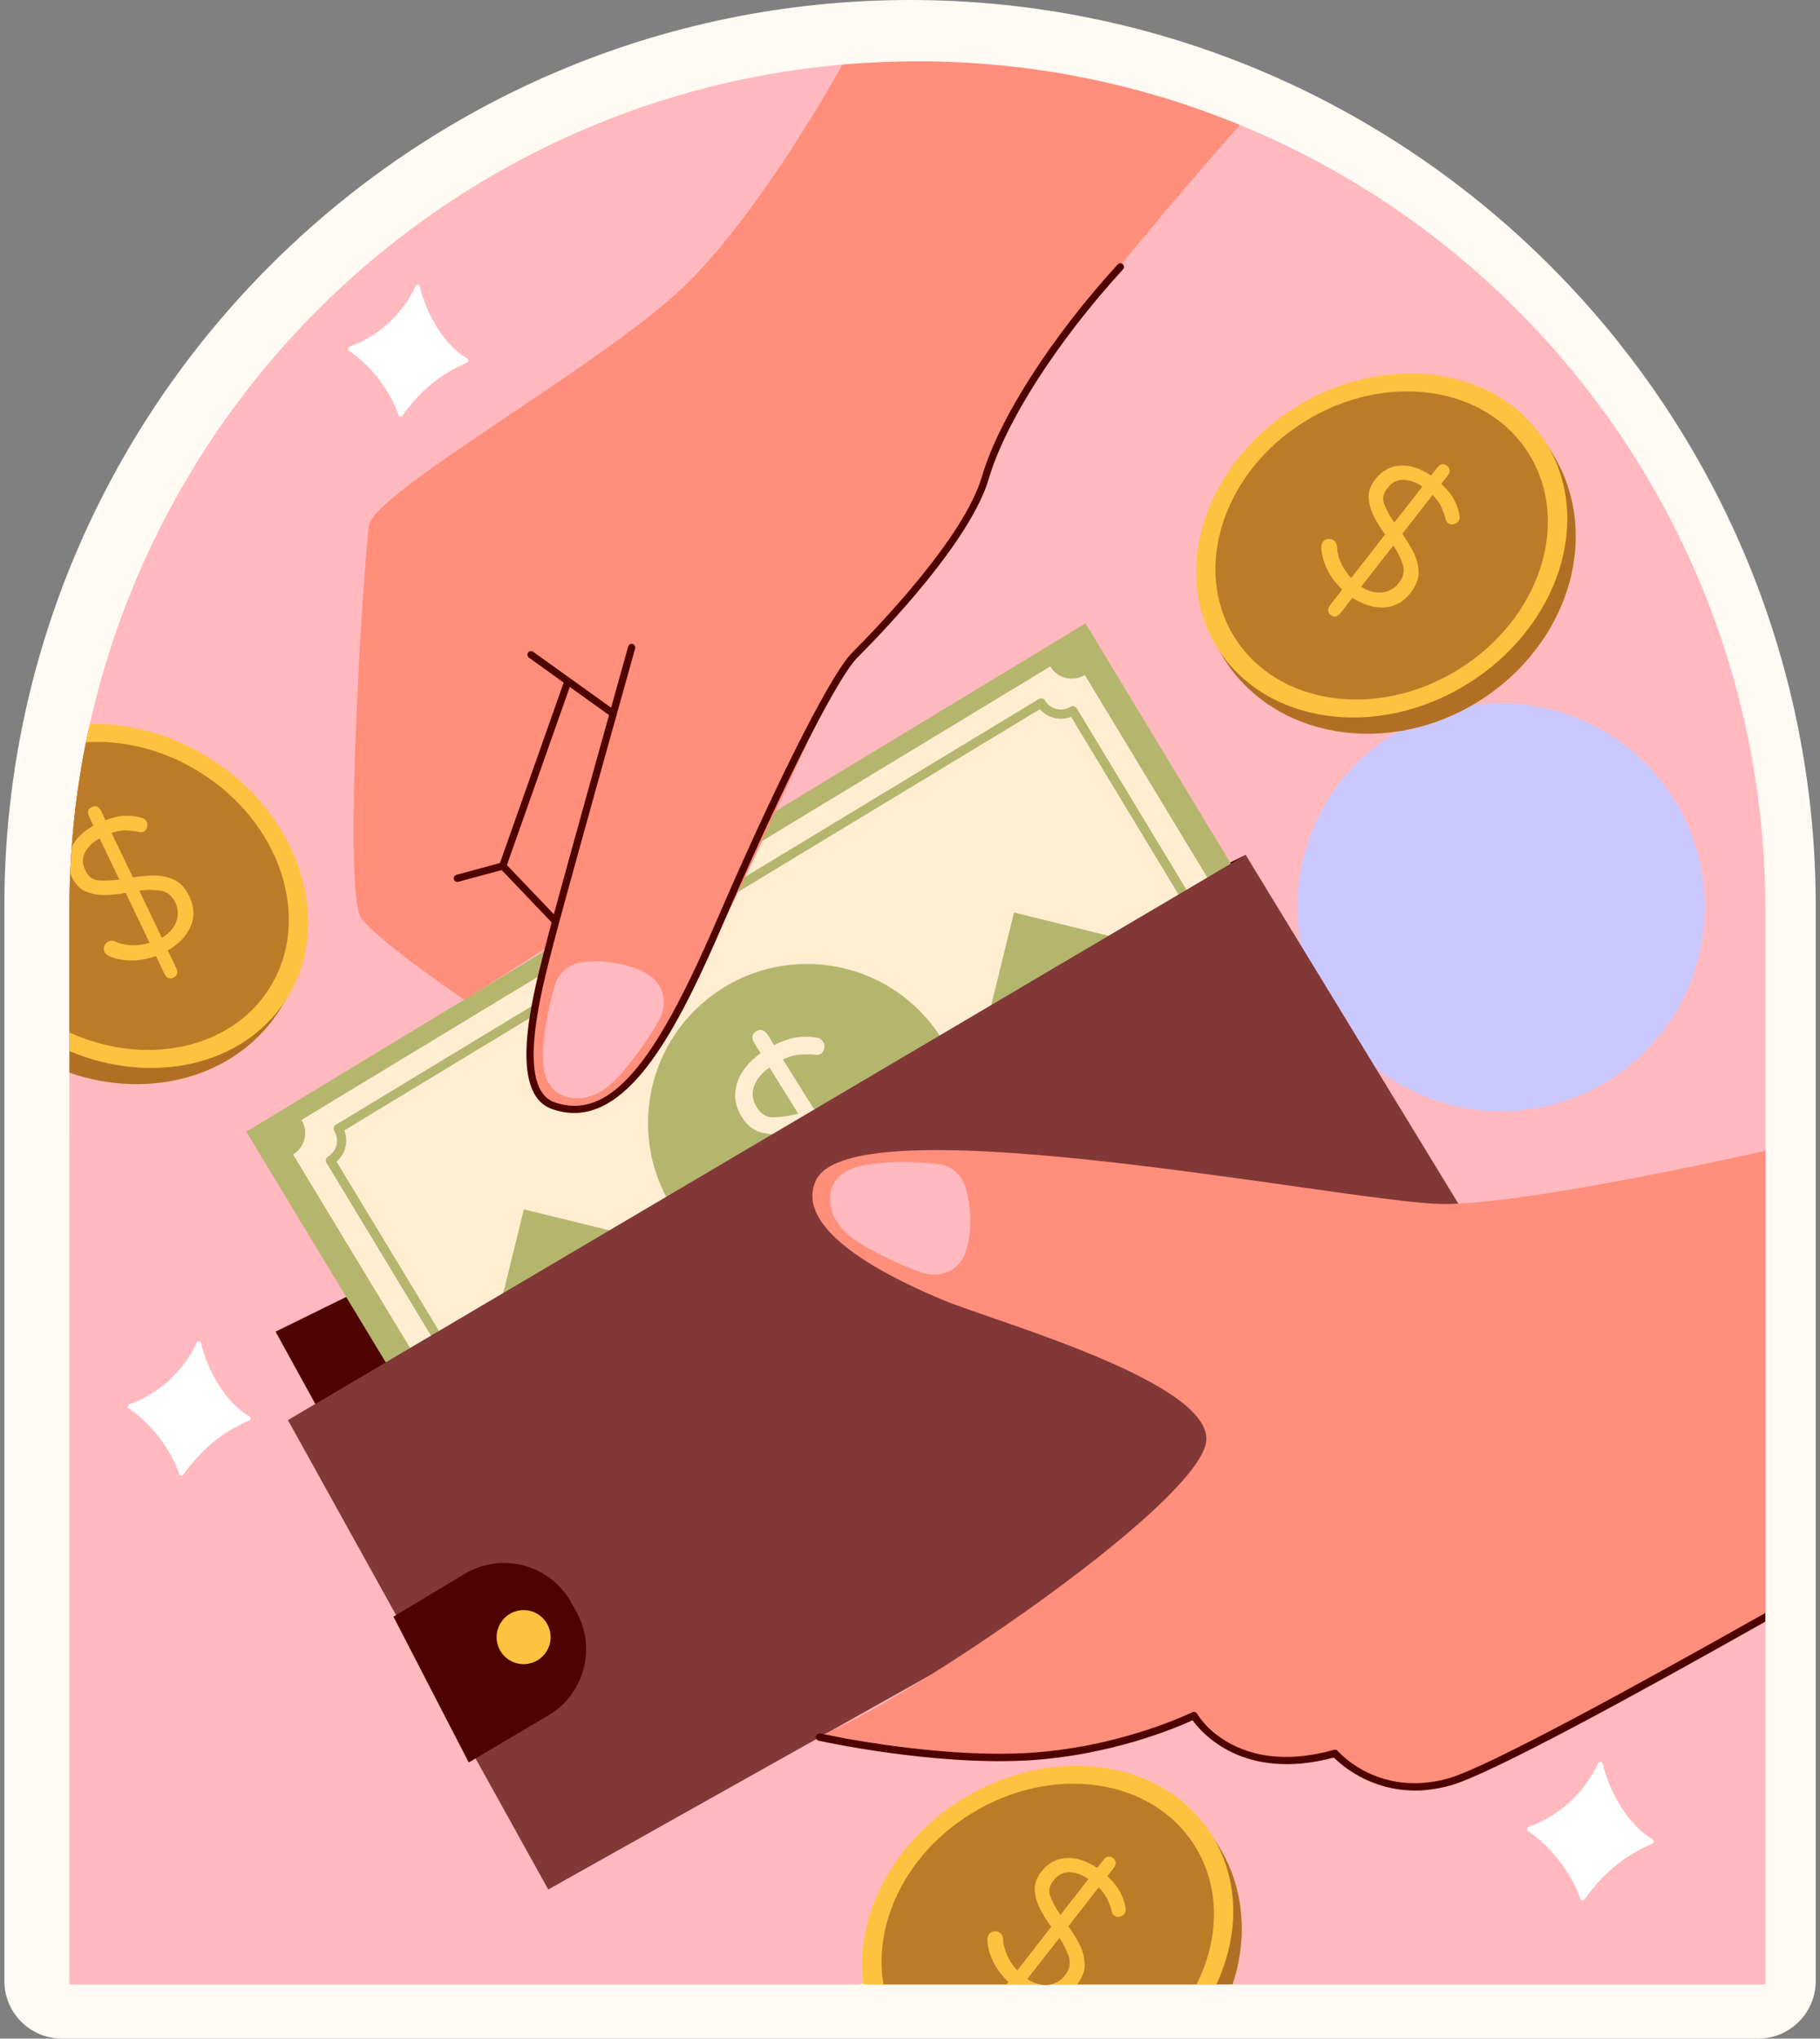 <svg width="134" height="150" viewBox="0 0 134 150" fill="none" xmlns="http://www.w3.org/2000/svg">
<rect x="0" y="0" width="134" height="150" fill="#808080" stroke="none"/>
<path d="M4.569 150C2.223 150 0.32 148.098 0.32 145.751V66.683C0.32 29.914 30.234 0 67.003 0C103.772 0 133.687 29.914 133.687 66.683V145.751C133.687 148.098 131.784 150 129.438 150H4.569Z" fill="#FFFAF3"/>
<path d="M129.981 66.945V84.751L126.302 106.175L129.981 118.56V146.013H90.746L77.668 141.792L63.265 146.013H5.112V86.516C5.112 82.47 5.109 82.8 5.109 78.754C5.109 74.053 7.219 66.52 7.279 66.581C7.364 66.666 6.107 55.556 6.609 53.309C7.112 51.061 7.738 48.843 8.485 46.664C9.29 44.312 10.237 42.01 11.32 39.772C14.331 33.55 18.384 27.841 23.255 22.938C28.126 18.036 33.806 13.947 40.007 10.895C46.903 7.505 54.368 5.421 62.023 4.75C63.843 4.594 73.547 8.816 75.409 8.816C75.77 8.816 83.968 6.174 91.283 9.19C98.98 12.348 105.898 17.001 111.691 22.793C122.992 34.095 129.981 49.702 129.981 66.945Z" fill="#FFB9BF"/>
<path d="M110.521 81.762C118.809 81.762 125.527 75.043 125.527 66.756C125.527 58.468 118.809 51.75 110.521 51.75C102.234 51.75 95.516 58.468 95.516 66.756C95.516 75.043 102.234 81.762 110.521 81.762Z" fill="#CBC7FF"/>
<path d="M91.703 62.906L20.289 97.981L39.996 133.778L110.687 96.173L91.703 62.906Z" fill="#4E0300"/>
<path d="M79.922 45.867L101.431 81.403L39.638 118.804L18.13 83.268L79.922 45.867Z" fill="#B5B66E"/>
<path d="M39.7 114.886L21.578 84.942C21.786 84.817 21.967 84.651 22.111 84.455C22.255 84.259 22.359 84.037 22.417 83.801C22.476 83.565 22.486 83.319 22.45 83.079C22.413 82.839 22.329 82.608 22.203 82.4L77.327 49.039C77.581 49.459 77.992 49.761 78.468 49.878C78.945 49.995 79.449 49.919 79.869 49.664L97.991 79.607C97.783 79.733 97.602 79.899 97.458 80.095C97.314 80.291 97.21 80.513 97.152 80.749C97.094 80.985 97.083 81.23 97.119 81.471C97.156 81.711 97.24 81.942 97.366 82.15L42.242 115.511C42.116 115.303 41.951 115.122 41.755 114.978C41.559 114.834 41.337 114.73 41.1 114.672C40.864 114.614 40.619 114.603 40.379 114.639C40.139 114.676 39.908 114.76 39.7 114.886Z" fill="#FFEDD2"/>
<path d="M95.586 79.067L87.357 65.471L87.159 65.138L79.285 52.13C79.186 51.967 78.974 51.91 78.818 52.01C78.665 52.102 78.495 52.164 78.318 52.191C78.141 52.218 77.961 52.21 77.787 52.167C77.614 52.124 77.45 52.048 77.306 51.942C77.162 51.836 77.041 51.702 76.948 51.549C76.849 51.393 76.637 51.337 76.481 51.436L54.884 64.501L54.877 64.508L54.714 64.607L53.921 65.096L53.913 65.103L44.538 70.775C44.531 70.768 44.531 70.775 44.531 70.775L40.693 73.097H40.686L39.744 73.671L39.504 73.813L39.135 74.039L24.732 82.756C24.694 82.779 24.66 82.81 24.633 82.847C24.606 82.883 24.587 82.924 24.576 82.968C24.555 83.053 24.57 83.145 24.619 83.223C24.803 83.532 24.859 83.901 24.775 84.25C24.683 84.604 24.471 84.902 24.159 85.093C24.081 85.139 24.026 85.214 24.003 85.302C23.981 85.389 23.993 85.482 24.038 85.56L28.974 93.717L31.735 98.278L40.346 112.504C40.395 112.579 40.47 112.633 40.557 112.654C40.644 112.675 40.736 112.662 40.813 112.617C40.965 112.523 41.134 112.46 41.311 112.433C41.487 112.407 41.667 112.416 41.84 112.461C42.015 112.503 42.179 112.579 42.323 112.685C42.468 112.791 42.59 112.924 42.683 113.077C42.732 113.155 42.803 113.205 42.895 113.233C42.917 113.24 42.945 113.24 42.973 113.24C43.037 113.24 43.094 113.226 43.15 113.191L71.099 96.274L87.691 86.233L94.899 81.871C94.977 81.829 95.034 81.751 95.055 81.666C95.066 81.621 95.068 81.575 95.06 81.53C95.053 81.485 95.037 81.442 95.012 81.404C94.828 81.095 94.772 80.727 94.856 80.377C94.898 80.203 94.974 80.039 95.08 79.894C95.186 79.749 95.319 79.627 95.473 79.534C95.551 79.492 95.607 79.414 95.629 79.322C95.639 79.279 95.641 79.234 95.633 79.19C95.626 79.146 95.61 79.104 95.586 79.067ZM94.198 80.214C94.091 80.624 94.119 81.058 94.276 81.453L86.607 86.091L70.271 95.977L43.065 112.447C42.786 112.126 42.415 111.899 42.003 111.796C41.842 111.759 41.678 111.74 41.514 111.739C41.259 111.739 41.004 111.789 40.763 111.881L32.323 97.931L29.589 93.413L24.781 85.475C25.102 85.197 25.329 84.827 25.431 84.414C25.532 84.002 25.503 83.569 25.348 83.174L38.986 74.917L39.326 74.711H39.333L39.581 74.555H39.588L40.459 74.024L45.607 70.916L53.438 66.171L54.231 65.697L54.352 65.619L76.565 52.179C76.842 52.5 77.211 52.726 77.622 52.828C78.033 52.929 78.466 52.901 78.859 52.745L86.543 65.442L86.769 65.817L94.842 79.151C94.521 79.429 94.296 79.801 94.198 80.214Z" fill="#B5B66E"/>
<path d="M71.06 83.789C71.7 77.357 67.005 71.624 60.573 70.984C54.141 70.344 48.408 75.039 47.768 81.471C47.128 87.903 51.824 93.636 58.255 94.276C64.687 94.916 70.42 90.221 71.06 83.789Z" fill="#B5B66E"/>
<path d="M65.038 82.73C64.606 82.036 64.089 81.59 63.494 81.406C62.9 81.215 62.291 81.172 61.667 81.264C61.08 81.349 60.541 81.455 60.039 81.59H60.032C59.996 81.597 59.968 81.612 59.933 81.618L58.453 79.246L57.645 77.944C58.134 77.724 58.566 77.611 58.948 77.589C59.331 77.568 59.649 77.568 59.904 77.589C60.117 77.639 60.301 77.618 60.442 77.533C60.577 77.448 60.662 77.306 60.683 77.129C60.719 76.938 60.69 76.782 60.605 76.655C60.499 76.478 60.343 76.371 60.131 76.35C59.699 76.265 59.218 76.251 58.701 76.322C58.184 76.392 57.61 76.584 56.994 76.903L56.548 76.173C56.3 75.784 56.01 75.684 55.684 75.876C55.351 76.081 55.309 76.379 55.55 76.768L56.003 77.49C55.082 78.163 54.495 78.913 54.254 79.756C54.091 80.287 54.084 80.811 54.225 81.321C54.31 81.611 54.438 81.901 54.615 82.185C54.969 82.751 55.408 83.127 55.925 83.29C56.229 83.382 56.541 83.438 56.873 83.453H56.88C57.128 83.466 57.369 83.46 57.631 83.431C58.247 83.36 58.849 83.226 59.451 83.049L61.165 85.789L61.71 86.66L62.029 87.17C61.776 87.28 61.512 87.366 61.242 87.425H61.236C60.959 87.496 60.683 87.531 60.407 87.545C60.225 87.561 60.043 87.558 59.862 87.538C59.543 87.524 59.246 87.467 58.984 87.368C58.764 87.326 58.58 87.354 58.424 87.446C58.269 87.538 58.163 87.673 58.106 87.857C58.049 88.034 58.077 88.211 58.191 88.395C58.269 88.516 58.389 88.615 58.552 88.692C58.977 88.834 59.451 88.912 59.982 88.912C60.379 88.91 60.776 88.87 61.165 88.791C61.668 88.685 62.177 88.501 62.694 88.246L63.58 89.67C63.827 90.059 64.111 90.158 64.436 89.96C64.769 89.762 64.819 89.464 64.571 89.068L63.686 87.659C64.514 87.043 65.081 86.341 65.371 85.534C65.393 85.478 65.414 85.414 65.435 85.357C65.497 85.159 65.54 84.955 65.563 84.748C65.633 84.075 65.449 83.403 65.038 82.73ZM55.719 81.477C55.563 81.222 55.464 80.974 55.436 80.726C55.393 80.464 55.422 80.195 55.514 79.933C55.691 79.416 56.073 78.956 56.654 78.538L57.411 79.756L58.771 81.944C58.084 82.114 57.482 82.199 56.965 82.213C56.448 82.234 56.031 81.979 55.719 81.477ZM64.146 85.045C64.092 85.272 64.004 85.49 63.884 85.69C63.693 86.016 63.402 86.327 63.034 86.603L62.666 86.016L62.248 85.336L60.62 82.716C61.206 82.559 61.812 82.49 62.418 82.511C63.027 82.525 63.509 82.815 63.87 83.389C64.167 83.863 64.266 84.373 64.167 84.911C64.167 84.957 64.16 85.002 64.146 85.045Z" fill="#FFEDD2"/>
<path d="M74.656 67.141L81.708 68.875L79.974 75.926L72.922 74.192L74.656 67.141Z" fill="#B5B66E"/>
<path d="M38.57 88.981L45.622 90.714L43.888 97.766L36.836 96.032L38.57 88.981Z" fill="#B5B66E"/>
<path d="M91.279 9.192C89.508 11.203 86.053 15.176 82.604 19.396C77.831 25.245 73.087 31.576 72.903 33.799C72.542 38.317 63.683 47.721 62.416 48.988C61.949 49.456 60.986 51.36 59.789 53.917C58.982 55.623 58.068 57.613 57.126 59.667C56.791 60.404 56.453 61.14 56.114 61.876C55.703 62.761 55.292 63.646 54.882 64.503L54.875 64.51C54.706 64.883 54.531 65.254 54.351 65.622C54.06 66.231 53.77 66.819 53.494 67.385C53.276 67.822 53.056 68.259 52.835 68.695C50.434 73.361 48.041 78.269 45.025 80.393C44.702 80.624 44.358 80.823 43.998 80.988C43.863 81.047 43.728 81.098 43.592 81.144C42.694 81.485 41.741 81.583 40.719 81.349C38.708 80.889 38.786 77.681 39.324 74.714H39.331C39.38 74.409 39.444 74.105 39.501 73.815C39.665 73.072 39.847 72.333 40.046 71.598C40.301 70.692 40.528 69.984 40.648 69.644C40.641 69.637 40.641 69.637 40.648 69.637C40.69 69.495 40.719 69.418 40.719 69.418L40.103 69.814L35.351 72.845L34.211 73.574C34.211 73.574 34.204 73.567 34.183 73.553C33.737 73.256 28.008 69.347 26.62 67.605C25.176 65.799 26.797 41.213 27.165 38.678C27.527 36.15 44.882 26.57 50.668 20.784C56.184 15.268 61.53 5.645 62.019 4.753C63.856 4.594 65.698 4.513 67.542 4.512C75.941 4.511 83.964 6.175 91.279 9.192Z" fill="#FF8E7A"/>
<path d="M42.271 81.892C41.741 81.892 41.197 81.798 40.636 81.599C37.406 80.454 39.145 73.593 39.981 70.296L40.105 69.804C40.821 66.94 46.2 47.752 46.254 47.559C46.276 47.494 46.322 47.44 46.382 47.407C46.442 47.375 46.513 47.367 46.579 47.386C46.645 47.404 46.701 47.447 46.736 47.506C46.771 47.565 46.782 47.635 46.766 47.702C46.712 47.896 41.334 67.076 40.621 69.933L40.495 70.427C39.761 73.326 38.04 80.115 40.813 81.098C45.286 82.683 48.736 77.069 52.865 67.503C56.497 59.089 60.969 49.79 62.774 47.985C64.675 46.085 70.979 39.538 72.29 35.08C73.54 30.828 77.373 24.843 82.291 19.458C82.315 19.432 82.343 19.411 82.375 19.396C82.406 19.381 82.441 19.373 82.476 19.371C82.51 19.37 82.545 19.375 82.578 19.387C82.611 19.399 82.641 19.417 82.667 19.441C82.693 19.464 82.714 19.492 82.728 19.524C82.743 19.556 82.752 19.59 82.753 19.625C82.755 19.66 82.75 19.695 82.738 19.727C82.726 19.76 82.708 19.79 82.684 19.816C77.816 25.145 74.028 31.051 72.799 35.23C71.452 39.808 65.073 46.437 63.15 48.36C61.404 50.106 56.847 59.616 53.353 67.713C50.232 74.943 46.817 81.892 42.271 81.892Z" fill="#4E0300"/>
<path d="M40.903 68.049C40.867 68.049 40.831 68.042 40.798 68.028C40.765 68.014 40.735 67.993 40.71 67.967L36.823 63.899C36.789 63.864 36.766 63.819 36.756 63.771C36.746 63.723 36.749 63.673 36.765 63.627L41.556 50.068C41.568 50.035 41.586 50.004 41.609 49.978C41.633 49.953 41.661 49.931 41.692 49.916C41.724 49.901 41.758 49.893 41.793 49.891C41.827 49.889 41.862 49.894 41.895 49.906C41.928 49.917 41.958 49.935 41.984 49.959C42.01 49.982 42.031 50.01 42.046 50.042C42.061 50.073 42.07 50.107 42.072 50.142C42.074 50.177 42.069 50.212 42.057 50.245L37.321 63.651L41.095 67.6C41.131 67.638 41.155 67.685 41.164 67.736C41.173 67.787 41.167 67.84 41.147 67.888C41.127 67.936 41.092 67.977 41.049 68.005C41.005 68.034 40.955 68.049 40.903 68.049Z" fill="#4E0300"/>
<path d="M45.153 52.777C45.098 52.777 45.044 52.759 44.998 52.727L38.941 48.388C38.884 48.346 38.846 48.284 38.834 48.215C38.823 48.145 38.839 48.074 38.88 48.017C38.921 47.96 38.983 47.921 39.053 47.91C39.123 47.898 39.194 47.915 39.251 47.956L45.308 52.295C45.354 52.328 45.388 52.375 45.405 52.428C45.423 52.481 45.423 52.539 45.406 52.592C45.389 52.646 45.355 52.693 45.31 52.726C45.264 52.759 45.21 52.776 45.153 52.777ZM33.673 64.89C33.608 64.89 33.546 64.867 33.497 64.825C33.449 64.782 33.417 64.724 33.409 64.66C33.4 64.596 33.415 64.531 33.451 64.477C33.487 64.424 33.541 64.385 33.604 64.368L36.949 63.464C37.087 63.424 37.235 63.51 37.274 63.652C37.283 63.685 37.286 63.72 37.281 63.755C37.277 63.789 37.265 63.823 37.248 63.853C37.231 63.883 37.207 63.91 37.18 63.931C37.152 63.952 37.12 63.968 37.087 63.977L33.742 64.881C33.719 64.887 33.696 64.89 33.673 64.89Z" fill="#4E0300"/>
<path d="M48.58 74.942C49.168 73.835 48.861 72.453 47.81 71.769C47.293 71.432 46.695 71.191 46.105 71.036C45.077 70.768 44.01 70.683 42.952 70.783C41.977 70.875 41.139 71.541 40.864 72.481C40.414 74.011 40.081 75.622 39.994 77.175C39.938 78.173 39.984 79.271 40.63 80.024C41.345 80.857 42.624 80.992 43.639 80.598C44.655 80.204 45.451 79.383 46.135 78.523C47.019 77.413 47.903 76.218 48.58 74.942Z" fill="#FFB9BF"/>
<path d="M21.203 104.489L91.713 62.906L113.228 98.162L40.367 139.021L21.203 104.489Z" fill="#4E0300"/>
<g opacity="0.29">
<path d="M21.203 104.489L91.713 62.906L113.228 98.162L40.367 139.021L21.203 104.489Z" fill="#FFB9BF"/>
</g>
<path d="M28.969 118.951L34.209 115.806C36.947 114.164 40.5 115.114 42.053 117.902L42.441 118.599C43.931 121.276 43.017 124.653 40.378 126.212L34.513 129.678L28.969 118.951Z" fill="#4E0300"/>
<path d="M40.54 120.457C40.54 120.985 40.33 121.491 39.957 121.864C39.584 122.237 39.079 122.446 38.551 122.446C38.024 122.446 37.518 122.237 37.145 121.864C36.772 121.491 36.562 120.985 36.562 120.457C36.562 119.93 36.772 119.424 37.145 119.051C37.518 118.678 38.024 118.469 38.551 118.469C39.079 118.469 39.584 118.678 39.957 119.051C40.33 119.424 40.54 119.93 40.54 120.457Z" fill="#FFC240"/>
<path d="M129.98 84.678V118.766C120.031 124.304 107.879 130.897 105.026 131.704C104.814 131.768 104.651 131.796 104.544 131.789C104.428 131.781 104.312 131.767 104.197 131.746H104.176C101.676 131.378 98.398 129.077 98.398 129.077C98.398 129.077 95.325 129.438 93.158 129.438C91.975 129.438 90.637 128.531 89.66 127.703C89.314 127.406 88.978 127.096 88.654 126.775C88.645 126.76 88.633 126.745 88.619 126.733C88.399 126.506 88.272 126.365 88.272 126.365C88.272 126.365 82.848 128.538 77.062 129.077C74.768 129.296 71.702 129.112 68.834 128.808C68.784 128.808 68.728 128.801 68.678 128.794C66.292 128.539 64.054 128.206 62.546 127.965C62.475 127.951 62.405 127.937 62.334 127.93C61.771 127.837 61.209 127.74 60.648 127.639C60.627 127.632 60.613 127.632 60.613 127.632C60.633 127.626 60.652 127.616 60.669 127.604C60.747 127.569 60.832 127.533 60.917 127.491C60.938 127.491 60.953 127.477 60.967 127.47C62.9 126.585 65.598 125.062 68.558 123.207C75.568 118.816 84.079 112.571 87.401 108.563C88.272 107.508 88.788 106.609 88.817 105.936C88.944 102.813 80.751 99.655 74.761 97.552C74.131 97.333 73.522 97.12 72.955 96.929C72.275 96.688 71.652 96.476 71.1 96.277C70.802 96.171 70.526 96.072 70.271 95.98C69.971 95.872 69.674 95.756 69.379 95.633C67.822 94.975 66.03 94.153 64.43 93.204C62.305 91.944 60.507 90.471 59.975 88.913C59.812 88.475 59.771 88 59.855 87.54C59.893 87.304 59.965 87.075 60.068 86.86C60.259 86.435 60.634 86.088 61.158 85.79C61.462 85.621 61.831 85.472 62.241 85.337C62.794 85.16 63.438 85.019 64.16 84.912C64.624 84.845 65.089 84.79 65.555 84.75C67.121 84.615 68.947 84.594 70.937 84.651C75.61 84.799 81.219 85.401 86.608 86.095C86.969 86.145 87.33 86.194 87.691 86.237C88.498 86.343 89.299 86.449 90.085 86.562C90.864 86.669 91.635 86.775 92.393 86.874C98.533 87.738 103.744 88.524 105.989 88.581C106.109 88.581 106.237 88.588 106.364 88.588C106.676 88.588 107.009 88.581 107.363 88.559C112.879 88.296 123.607 86.087 129.98 84.678Z" fill="#FF8E7A"/>
<path d="M68.018 93.676C69.213 94.056 70.517 93.507 71.002 92.352C71.241 91.782 71.372 91.151 71.419 90.543C71.498 89.483 71.392 88.418 71.104 87.395C70.839 86.452 70.034 85.748 69.059 85.644C67.474 85.476 65.829 85.436 64.286 85.628C63.294 85.752 62.221 85.993 61.596 86.763C60.904 87.615 61 88.898 61.569 89.827C62.139 90.755 63.089 91.392 64.058 91.911C65.308 92.582 66.641 93.238 68.018 93.676Z" fill="#FFB9BF"/>
<path d="M129.974 118.68V119.317C120.563 124.628 109.687 130.569 106.776 131.376C106.16 131.546 105.579 131.652 105.02 131.702C104.737 131.73 104.461 131.744 104.192 131.744H104.17C100.835 131.737 98.718 129.839 98.208 129.316C91.566 131.1 88.472 127.503 87.806 126.575C86.73 127.071 81.78 129.202 75.541 129.535C68.531 129.903 60.359 128.097 60.274 128.076C60.197 128.055 60.133 128.005 60.105 127.942C60.062 127.885 60.055 127.821 60.069 127.751C60.105 127.602 60.246 127.51 60.395 127.545C60.402 127.545 60.494 127.567 60.664 127.602C60.678 127.602 60.685 127.609 60.699 127.609C61.018 127.673 61.584 127.786 62.328 127.928C62.399 127.935 62.469 127.949 62.54 127.963C64.055 128.225 66.244 128.565 68.672 128.792C68.722 128.799 68.779 128.806 68.828 128.806C70.981 129.004 73.304 129.103 75.513 128.99C82.424 128.622 87.728 126.009 87.778 125.988C87.84 125.956 87.912 125.95 87.979 125.97C88.046 125.989 88.103 126.034 88.139 126.094C88.16 126.136 88.316 126.384 88.613 126.731C88.627 126.743 88.639 126.758 88.648 126.774C88.951 127.116 89.288 127.427 89.654 127.701C91.162 128.834 93.882 129.96 98.222 128.749C98.272 128.736 98.323 128.737 98.372 128.752C98.421 128.767 98.465 128.795 98.498 128.834C98.619 128.976 101.55 132.268 106.635 130.852C109.488 130.052 120.506 124.019 129.974 118.68Z" fill="#4E0300"/>
<path d="M91.222 144.178C91.166 144.482 91.1 144.784 91.024 145.084C90.946 145.398 90.854 145.707 90.748 146.012H77.357C77.301 146.019 77.237 146.033 77.173 146.04C76.97 146.062 76.765 146.053 76.564 146.012H63.861C63.344 141.048 65.978 135.723 70.97 132.628C77.464 128.599 85.579 129.839 89.403 135.34C89.417 135.347 89.417 135.355 89.424 135.369C89.431 135.369 89.438 135.376 89.438 135.39C89.537 135.539 89.636 135.688 89.735 135.843C91.293 138.371 91.746 141.317 91.222 144.178Z" fill="#FFC240"/>
<path opacity="0.43" d="M91.222 144.178C91.166 144.482 91.1 144.784 91.024 145.084C90.946 145.398 90.854 145.707 90.748 146.012H77.357C77.301 146.019 77.237 146.033 77.173 146.04C76.97 146.062 76.765 146.053 76.564 146.012H63.861C63.344 141.048 65.978 135.723 70.97 132.628C77.464 128.599 85.579 129.839 89.403 135.34C89.417 135.347 89.417 135.355 89.424 135.369C89.431 135.369 89.438 135.376 89.438 135.39C89.537 135.539 89.636 135.688 89.735 135.843C91.293 138.371 91.746 141.317 91.222 144.178Z" fill="#4E0300"/>
<path d="M89.559 146.012H77.358C77.301 146.019 77.238 146.033 77.174 146.04C76.971 146.063 76.765 146.053 76.565 146.012H63.564C62.912 141.084 65.639 135.603 70.822 132.395C77.514 128.245 85.771 129.449 89.254 135.079C89.311 135.164 89.361 135.249 89.403 135.341C89.417 135.348 89.417 135.355 89.424 135.369C89.431 135.376 89.431 135.383 89.439 135.391C91.272 138.598 91.194 142.5 89.559 146.012Z" fill="#FFC240"/>
<path opacity="0.37" d="M88.098 146.01H77.363C77.307 146.017 77.243 146.031 77.179 146.038C76.976 146.061 76.77 146.051 76.57 146.01H65.049C64.27 141.506 66.713 136.408 71.486 133.455C77.484 129.738 84.876 130.814 87.992 135.856C89.875 138.894 89.776 142.668 88.098 146.01Z" fill="#4E0300"/>
<path d="M82.871 140.368C82.814 140 82.68 139.624 82.482 139.221C82.305 138.888 82.043 138.555 81.696 138.208C81.646 138.159 81.589 138.102 81.526 138.052L81.972 137.479C82.213 137.181 82.206 136.926 81.958 136.721C81.696 136.516 81.455 136.572 81.221 136.877L80.775 137.436C79.982 136.905 79.217 136.664 78.488 136.707C77.766 136.764 77.157 137.089 76.675 137.705C76.567 137.838 76.474 137.983 76.399 138.137C76.245 138.418 76.171 138.737 76.186 139.058C76.215 139.518 76.335 139.978 76.569 140.438C76.804 140.906 77.081 141.352 77.397 141.77L74.898 144.984C74.565 144.623 74.31 144.241 74.133 143.816C73.949 143.398 73.857 143.016 73.857 142.648C73.835 142.456 73.758 142.322 73.637 142.223C73.521 142.131 73.374 142.088 73.227 142.102C73.056 142.109 72.929 142.18 72.816 142.315C72.743 142.427 72.702 142.557 72.695 142.69C72.702 143.186 72.83 143.703 73.092 144.255C73.347 144.821 73.729 145.338 74.246 145.827L74.105 146.011H76.569C76.264 145.954 75.953 145.82 75.634 145.614L77.999 142.591C78.292 143.009 78.524 143.467 78.686 143.95C78.849 144.425 78.757 144.899 78.41 145.346C78.134 145.7 77.787 145.919 77.362 146.011H79.31C79.706 145.48 79.883 144.977 79.862 144.475C79.834 143.95 79.692 143.462 79.444 142.994C79.189 142.527 78.934 142.102 78.665 141.727L80.896 138.866C81.207 139.185 81.427 139.496 81.554 139.786C81.675 140.084 81.774 140.332 81.831 140.544C81.859 140.728 81.93 140.856 82.036 140.941C82.135 141.026 82.27 141.054 82.418 141.026C82.581 140.997 82.695 140.927 82.78 140.827C82.878 140.687 82.913 140.531 82.871 140.368ZM78.07 140.906C77.744 140.41 77.504 139.972 77.341 139.561C77.178 139.157 77.249 138.761 77.553 138.378C77.638 138.265 77.723 138.18 77.815 138.095C78.077 137.876 78.367 137.762 78.707 137.755C79.096 137.755 79.5 137.876 79.925 138.117C79.989 138.159 80.059 138.209 80.137 138.258L78.07 140.906ZM115.223 43.908C114.058 47.108 111.74 49.827 108.845 51.62C102.152 55.766 93.753 54.328 90.084 48.407C90.014 48.291 89.947 48.173 89.882 48.054C89.868 48.039 89.857 48.023 89.848 48.004C86.528 42.121 89.022 34.233 95.564 30.179C102.07 26.143 110.197 27.395 114.017 32.918C114.021 32.92 114.029 32.927 114.031 32.937C114.133 33.087 114.229 33.239 114.325 33.392C115.889 35.922 116.337 38.864 115.814 41.724C115.761 42.03 115.696 42.334 115.619 42.635C115.507 43.066 115.375 43.49 115.223 43.908Z" fill="#FFC240"/>
<path opacity="0.43" d="M115.216 43.908C114.051 47.108 111.733 49.827 108.838 51.62C102.145 55.766 93.746 54.328 90.077 48.407C90.007 48.291 89.939 48.173 89.875 48.054C89.861 48.039 89.85 48.023 89.841 48.004C86.521 42.121 89.015 34.233 95.557 30.179C102.063 26.143 110.19 27.395 114.01 32.918C114.014 32.92 114.022 32.927 114.024 32.937C114.126 33.087 114.222 33.239 114.318 33.392C115.882 35.922 116.33 38.864 115.807 41.724C115.754 42.03 115.688 42.334 115.612 42.635C115.5 43.066 115.368 43.49 115.216 43.908Z" fill="#4E0300"/>
<path d="M108.041 50.325C101.349 54.47 93.097 53.268 89.611 47.64C86.125 42.012 88.724 34.089 95.416 29.943C102.109 25.798 110.36 27 113.847 32.628C117.333 38.256 114.734 46.179 108.041 50.325Z" fill="#FFC240"/>
<path opacity="0.37" d="M107.378 49.261C101.384 52.974 93.994 51.898 90.871 46.857C87.749 41.816 90.077 34.719 96.071 31.006C102.065 27.293 109.456 28.37 112.578 33.411C115.701 38.452 113.373 45.548 107.378 49.261Z" fill="#4E0300"/>
<path d="M107.46 37.919C107.396 37.544 107.269 37.168 107.063 36.772C106.893 36.439 106.632 36.106 106.277 35.759C106.226 35.704 106.172 35.652 106.114 35.603L106.561 35.03C106.794 34.732 106.787 34.477 106.539 34.272C106.284 34.067 106.044 34.116 105.803 34.428L105.364 34.987C104.563 34.456 103.806 34.208 103.076 34.258C102.347 34.314 101.738 34.64 101.263 35.256C101.155 35.389 101.062 35.534 100.987 35.688C100.824 35.992 100.753 36.297 100.775 36.608C100.796 37.069 100.924 37.529 101.15 37.989C101.384 38.456 101.66 38.889 101.986 39.321L99.479 42.535C99.153 42.174 98.898 41.792 98.714 41.367C98.53 40.949 98.438 40.567 98.445 40.199C98.417 40.007 98.339 39.873 98.219 39.774C98.103 39.682 97.956 39.639 97.808 39.653C97.645 39.66 97.511 39.731 97.404 39.866C97.326 39.975 97.284 40.106 97.284 40.241C97.291 40.73 97.419 41.254 97.673 41.806C97.928 42.365 98.311 42.889 98.828 43.378L97.964 44.476C97.723 44.787 97.73 45.049 97.978 45.248C98.233 45.453 98.474 45.396 98.714 45.085L99.578 43.987C100.35 44.49 101.122 44.731 101.901 44.695C102.659 44.667 103.317 44.306 103.855 43.626C104.273 43.074 104.471 42.55 104.443 42.019C104.422 41.502 104.273 41.013 104.025 40.546C103.77 40.078 103.516 39.653 103.246 39.278L105.477 36.417C105.788 36.736 106.015 37.047 106.136 37.338C106.263 37.635 106.355 37.883 106.412 38.088C106.44 38.28 106.511 38.407 106.617 38.492C106.716 38.577 106.851 38.605 107 38.577C107.162 38.541 107.283 38.478 107.361 38.379C107.46 38.238 107.503 38.082 107.46 37.919ZM103.275 41.502C103.438 41.976 103.339 42.451 102.992 42.89C102.681 43.3 102.27 43.527 101.767 43.591C101.271 43.648 100.747 43.513 100.216 43.166L102.582 40.142C102.878 40.559 103.111 41.017 103.275 41.502ZM102.652 38.457C102.326 37.961 102.086 37.515 101.923 37.112C101.76 36.708 101.831 36.312 102.142 35.929C102.22 35.816 102.312 35.731 102.397 35.646C102.659 35.42 102.956 35.313 103.289 35.306C103.686 35.306 104.089 35.427 104.507 35.667C104.578 35.71 104.648 35.76 104.726 35.802L102.652 38.457ZM20.95 73.714C20.936 73.743 20.922 73.764 20.907 73.792C20.893 73.806 20.886 73.828 20.872 73.842C20.808 73.962 20.738 74.075 20.667 74.196C17.565 79.202 11.086 81.001 5.109 78.926V66.945C5.109 66.038 5.131 65.139 5.166 64.24C5.194 63.595 5.23 62.944 5.279 62.307C5.469 59.722 5.819 57.151 6.327 54.61C6.398 54.27 6.469 53.937 6.547 53.604C9.415 53.498 12.452 54.263 15.193 55.962C21.701 59.998 24.207 67.837 20.95 73.714Z" fill="#FFC240"/>
<path opacity="0.43" d="M20.95 73.713C20.936 73.742 20.922 73.763 20.907 73.791C20.893 73.805 20.886 73.827 20.872 73.841C20.808 73.961 20.738 74.075 20.667 74.195C17.565 79.201 11.086 81 5.109 78.925V66.944C5.109 66.038 5.131 65.138 5.166 64.239C5.194 63.595 5.23 62.943 5.279 62.306C5.469 59.721 5.819 57.151 6.327 54.609C6.398 54.269 6.469 53.936 6.547 53.603C9.415 53.497 12.452 54.262 15.193 55.961C21.701 59.997 24.207 67.836 20.95 73.713Z" fill="#4E0300"/>
<path d="M21.141 73.425C21.077 73.524 21.014 73.623 20.95 73.715C17.792 78.46 11.143 79.869 5.109 77.341V66.946C5.109 66.039 5.131 65.14 5.166 64.241C5.194 63.596 5.23 62.945 5.279 62.308C5.469 59.723 5.819 57.152 6.327 54.611C6.398 54.271 6.469 53.938 6.547 53.605C6.561 53.492 6.589 53.378 6.618 53.265C9.485 53.201 12.545 54.002 15.335 55.73C22.034 59.872 24.632 67.796 21.141 73.425Z" fill="#FFC240"/>
<path opacity="0.37" d="M19.881 72.641C17.055 77.209 10.725 78.519 5.109 75.969V66.948C5.109 62.809 5.515 58.672 6.327 54.613C9.054 54.436 12.006 55.137 14.676 56.794C20.674 60.504 23.003 67.607 19.881 72.641Z" fill="#4E0300"/>
<path d="M13.939 65.948C13.634 65.325 13.252 64.914 12.77 64.709C12.296 64.497 11.793 64.405 11.262 64.419C10.731 64.44 10.235 64.475 9.782 64.553L8.21 61.282C8.642 61.147 9.017 61.083 9.329 61.105C9.655 61.126 9.916 61.147 10.129 61.19C10.306 61.253 10.462 61.246 10.582 61.182C10.703 61.14 10.787 61.027 10.83 60.878C10.873 60.722 10.858 60.588 10.809 60.474C10.731 60.319 10.603 60.212 10.44 60.177C10.079 60.064 9.69 60.014 9.244 60.021C8.861 60.021 8.443 60.113 7.983 60.269C7.912 60.29 7.842 60.319 7.764 60.347L7.459 59.695C7.289 59.349 7.063 59.242 6.765 59.377C6.468 59.511 6.411 59.752 6.574 60.106L6.878 60.75C6.121 61.182 5.583 61.706 5.285 62.308C5.236 62.946 5.2 63.597 5.172 64.241C5.207 64.34 5.243 64.439 5.292 64.538C5.37 64.701 5.455 64.85 5.561 64.978C5.76 65.261 6 65.459 6.283 65.579C6.708 65.763 7.183 65.856 7.693 65.856C8.217 65.856 8.726 65.799 9.258 65.7L11.014 69.375C10.553 69.509 10.093 69.573 9.633 69.545C9.18 69.516 8.79 69.431 8.465 69.261C8.281 69.205 8.125 69.212 7.983 69.275C7.848 69.339 7.749 69.445 7.693 69.587C7.622 69.743 7.629 69.884 7.7 70.047C7.756 70.153 7.848 70.252 7.983 70.323C8.429 70.536 8.946 70.649 9.562 70.67C10.178 70.691 10.815 70.578 11.481 70.338L12.083 71.598C12.246 71.952 12.486 72.065 12.777 71.931C13.074 71.796 13.131 71.555 12.961 71.201L12.359 69.934C13.152 69.474 13.719 68.886 14.03 68.178C14.342 67.478 14.314 66.734 13.939 65.948ZM7.247 64.773C6.822 64.737 6.496 64.497 6.291 64.051C6.233 63.937 6.185 63.819 6.15 63.697C6.065 63.379 6.098 63.042 6.242 62.748C6.425 62.393 6.709 62.089 7.105 61.813C7.176 61.77 7.254 61.735 7.332 61.685L8.784 64.716C8.196 64.787 7.686 64.808 7.247 64.773ZM12.983 67.804C12.813 68.271 12.459 68.682 11.913 69L10.256 65.531C10.761 65.457 11.274 65.455 11.779 65.524C12.282 65.588 12.657 65.885 12.905 66.395C13.124 66.855 13.153 67.322 12.983 67.804Z" fill="#FFC240"/>
<path d="M116.654 139.757C118.042 137.853 119.532 136.559 121.652 135.657C121.789 135.599 121.801 135.405 121.675 135.332C119.879 134.294 118.503 131.884 117.997 129.756C117.958 129.589 117.74 129.571 117.667 129.729C116.665 131.903 114.767 133.643 112.557 134.407C112.418 134.455 112.39 134.647 112.51 134.728C114.15 135.837 115.712 137.808 116.347 139.716C116.392 139.853 116.568 139.874 116.654 139.757ZM13.498 108.498C14.841 106.656 16.283 105.404 18.335 104.53C18.467 104.474 18.479 104.287 18.356 104.216C16.619 103.211 15.287 100.879 14.797 98.82C14.759 98.659 14.548 98.641 14.478 98.794C13.508 100.897 11.672 102.581 9.533 103.32C9.398 103.367 9.371 103.553 9.488 103.631C11.074 104.705 12.586 106.612 13.201 108.459C13.245 108.591 13.415 108.612 13.498 108.498ZM29.63 30.579C30.949 28.772 32.364 27.543 34.377 26.686C34.507 26.63 34.518 26.447 34.398 26.377C32.693 25.391 31.386 23.103 30.906 21.082C30.868 20.924 30.661 20.907 30.593 21.056C29.641 23.121 27.839 24.773 25.74 25.499C25.608 25.544 25.581 25.727 25.695 25.804C27.252 26.857 28.736 28.729 29.339 30.541C29.382 30.67 29.549 30.691 29.63 30.579Z" fill="white"/>
</svg>
